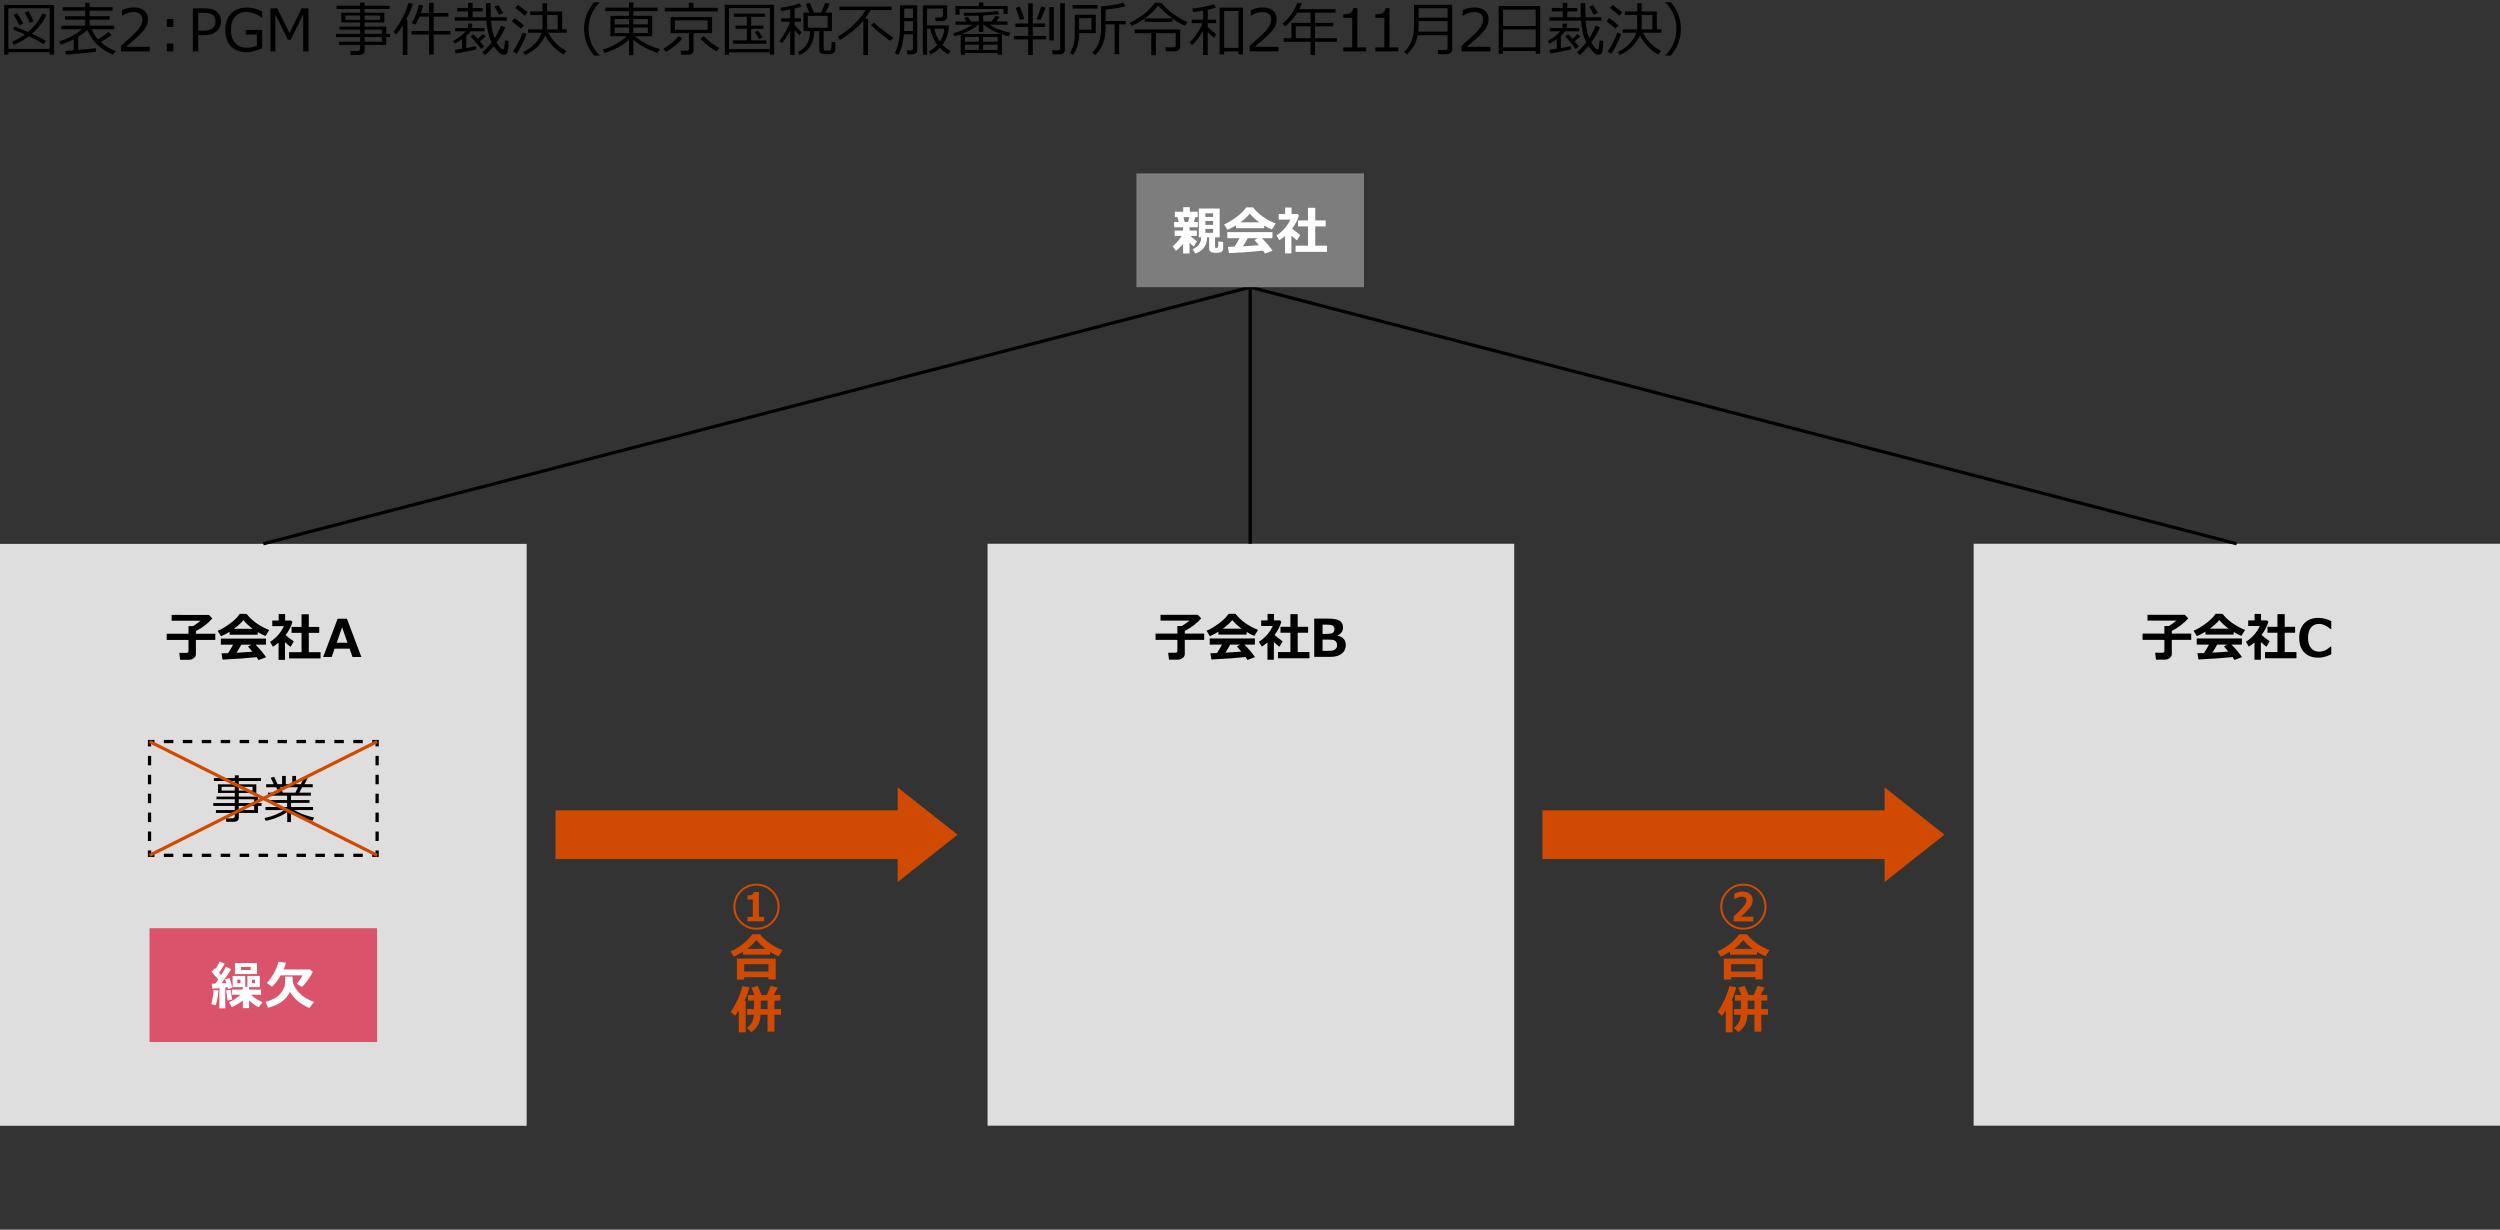 <?xml version="1.0" encoding="UTF-8"?>
<svg id="object" xmlns="http://www.w3.org/2000/svg" viewBox="0 0 769 378.255">
  <rect x="0" y="0" width="769" height="378.255" fill="#333333" stroke="none"/>
  <defs>
    <style>
      .cls-1 {
        fill: #000;
      }

      .cls-1, .cls-2, .cls-3, .cls-4, .cls-5, .cls-6 {
        stroke-width: 0px;
      }

      .cls-2 {
        fill: #7d7d7d;
      }

      .cls-7, .cls-8, .cls-9, .cls-10 {
        fill: none;
        stroke-miterlimit: 10;
      }

      .cls-7, .cls-8, .cls-10 {
        stroke: #000;
      }

      .cls-3 {
        fill: #dedede;
      }

      .cls-4 {
        fill: #fff;
      }

      .cls-8 {
        stroke-dasharray: 0 0 2.913 2.913;
      }

      .cls-5 {
        fill: #db536a;
      }

      .cls-9 {
        stroke: #d04a02;
      }

      .cls-6 {
        fill: #d04a02;
      }

      .cls-10 {
        stroke-dasharray: 0 0 2.909 2.909;
      }
    </style>
  </defs>
  <g>
    <path class="cls-1" d="M15.284,16.066H2.575v.756h-1.283V1.521h15.346v15.302h-1.354v-.756ZM2.575,15.038h12.709V2.549H2.575v12.489ZM13.43,13.658c-1.002-.709-2.52-1.544-4.553-2.505-1.5,1.131-3.032,2.004-4.597,2.619l-.545-.94c1.365-.557,2.675-1.301,3.929-2.232-1.395-.621-2.613-1.125-3.656-1.512l.51-.914c.938.311,2.303.867,4.096,1.67,2.016-1.729,3.492-3.633,4.43-5.713l1.266.422c-1.002,2.168-2.496,4.113-4.482,5.836,2.133.984,3.577,1.726,4.333,2.224l-.729,1.046ZM5.985,7.77c-.773-1.447-1.389-2.514-1.846-3.199l1.116-.527c.346.516.981,1.573,1.907,3.173l-1.178.554ZM9.149,7.014c-.17-.486-.674-1.55-1.512-3.19l1.178-.404c.586,1.102,1.087,2.153,1.503,3.155l-1.169.439Z"/>
    <path class="cls-1" d="M20.321,16.822l-.22-1.151c.609-.035,1.465-.097,2.566-.185v-3.393c-1.289.674-2.61,1.222-3.964,1.644l-.475-.949c2.736-.914,5.065-2.177,6.987-3.788h-6.381v-1.099h7.356v-1.854h-6.188v-1.063h6.188v-1.705h-6.864v-1.072h6.864V.87h1.38v1.336h7.066v1.072h-7.066v1.705h6.152v1.063h-6.152v1.854h7.567v1.099h-6.996c.545,1.195,1.21,2.232,1.995,3.111,1.477-.896,2.543-1.658,3.199-2.285l1.028.888c-.85.686-1.983,1.43-3.401,2.232,1.277,1.154,2.815,2.08,4.614,2.777l-.844,1.063c-3.785-1.541-6.404-4.066-7.857-7.576-.756.703-1.699,1.403-2.83,2.101v4.061c2.602-.229,4.418-.419,5.449-.571v1.107c-.434.111-3.492.416-9.176.914Z"/>
    <path class="cls-1" d="M46.063,15.803h-8.859v-1.714c.938-.809,1.99-1.749,3.159-2.821s2.038-2.016,2.606-2.83.853-1.629.853-2.443c0-.721-.239-1.283-.717-1.688s-1.126-.606-1.946-.606c-1.201,0-2.382.381-3.542,1.143h-.088v-1.714c1.184-.562,2.408-.844,3.674-.844,1.336,0,2.388.324,3.155.971s1.151,1.531,1.151,2.65c0,.598-.099,1.169-.295,1.714s-.502,1.075-.918,1.591-.914,1.063-1.494,1.644-1.913,1.758-3.999,3.533h7.26v1.415Z"/>
    <path class="cls-1" d="M53.322,8.271h-1.995v-2.399h1.995v2.399ZM53.322,15.803h-1.995v-2.399h1.995v2.399Z"/>
    <path class="cls-1" d="M60.959,10.802v5.001h-1.635V2.558h3.656c1.705,0,2.967.359,3.784,1.077s1.226,1.683,1.226,2.896c0,1.26-.446,2.287-1.34,3.081s-2.144,1.191-3.749,1.191h-1.942ZM60.959,3.946v5.476h1.635c1.342,0,2.293-.259,2.853-.778s.839-1.208.839-2.07-.272-1.515-.817-1.96-1.415-.668-2.61-.668h-1.898Z"/>
    <path class="cls-1" d="M80.645,14.818c-1.898.826-3.451,1.239-4.658,1.239-2.109,0-3.749-.598-4.918-1.793s-1.753-2.895-1.753-5.098c0-2.139.595-3.814,1.784-5.027s2.818-1.819,4.887-1.819c1.529,0,3.079.401,4.649,1.204v1.925h-.123c-1.436-1.166-3.038-1.749-4.808-1.749-1.453,0-2.598.486-3.433,1.459s-1.252,2.291-1.252,3.955c0,1.74.435,3.101,1.305,4.083s2.064,1.472,3.582,1.472c1.113,0,2.153-.211,3.12-.633v-3.41h-3.437v-1.424h5.054v5.616Z"/>
    <path class="cls-1" d="M94.89,15.803h-1.635V4.43l-3.823,7.77h-.896l-3.823-7.77v11.373h-1.521V2.558h2.092l3.753,7.62,3.744-7.62h2.109v13.245Z"/>
    <path class="cls-1" d="M104.25,13.816v-.976h6.521v-1.433h-7.436v-.993h7.436v-1.318h-6.337v-.923h6.337v-1.266h-5.801v-2.988h5.801v-1.16h-7.233v-.993h7.233v-.967h1.389v.967h7.682v.993h-7.682v1.16h6.064v2.988h-6.064v1.266h6.653v2.241h1.213v.993h-1.213v2.408h-6.653v1.74c0,.41-.163.737-.488.98s-.73.365-1.217.365h-2.602l-.149-1.213h2.224c.234,0,.434-.067.598-.202s.246-.296.246-.483v-1.187h-6.521ZM110.771,4.781h-4.553v1.318h4.553v-1.318ZM116.941,4.781h-4.781v1.318h4.781v-1.318ZM117.469,10.415v-1.318h-5.309v1.318h5.309ZM112.16,12.841h5.309v-1.433h-5.309v1.433Z"/>
    <path class="cls-1" d="M123.911,16.901V7.796c-.668,1.096-1.348,2.019-2.039,2.769l-.861-.721c1.002-1.248,1.942-2.72,2.821-4.417s1.474-3.204,1.784-4.522l1.397.255c-.316,1.213-1.034,2.859-2.153,4.939h.448v10.802h-1.397ZM126.592,10.617v-1.081h5.396v-4.43h-2.944c-.463,1.125-.896,1.951-1.301,2.479l-1.081-.51c.404-.645.825-1.529,1.262-2.654s.733-2.112.892-2.962l1.336.22c-.129.645-.357,1.421-.686,2.329h2.522V.87h1.415v3.138h4.518v1.099h-4.518v4.43h5.177v1.081h-5.177v6.152h-1.415v-6.152h-5.396Z"/>
    <path class="cls-1" d="M140.15,16.453l-.22-1.134c.586-.07,1.315-.176,2.188-.316v-2.944c-.873.621-1.608,1.072-2.206,1.354l-.571-.773c1.775-.996,3.079-2.001,3.911-3.015h-3.252v-.993h3.955v-1.371h1.283v1.371h3.797v.993h-4.254c-.299.434-.759.914-1.38,1.441v3.727c1.283-.229,2.279-.439,2.988-.633l.132.993c-.75.264-2.874.697-6.372,1.301ZM151.875,14.203c-.855,1.061-1.734,1.96-2.637,2.698l-.879-.809c1.02-.896,1.969-1.913,2.848-3.05-.832-1.676-1.368-3.905-1.608-6.688h-9.703v-1.046h4.096v-1.811h-3.384v-1.046h3.384V.888h1.389v1.564h3.067v1.046h-3.067v1.811h4.14c-.029-.363-.044-1.512-.044-3.445v-.923h1.45l.026,4.368h4.948v1.046h-4.878c.182,2.215.548,4.02,1.099,5.414.838-1.266,1.5-2.561,1.986-3.885l1.301.51c-.527,1.354-1.418,2.909-2.672,4.667.234.422.558.88.971,1.375s.74.743.98.743c.205,0,.335-.13.391-.391s.137-1.05.242-2.369l1.134.185c-.064,2.092-.207,3.319-.427,3.683s-.558.545-1.015.545c-.281,0-.559-.064-.831-.193s-.642-.439-1.107-.932-.865-.993-1.199-1.503ZM147.92,15.047c-.844-1.236-1.91-2.528-3.199-3.876l.958-.606,1.274,1.406c.668-.568,1.172-1.069,1.512-1.503l.94.721c-.246.287-.841.797-1.784,1.529.674.768,1.122,1.31,1.345,1.626l-1.046.703ZM153.519,4.562c-.434-.902-.905-1.734-1.415-2.496l1.213-.501c.539.844,1.022,1.664,1.45,2.461l-1.248.536Z"/>
    <path class="cls-1" d="M160.226,8.798c-.639-.551-1.573-1.31-2.804-2.276l.861-.932c1.201.838,2.156,1.582,2.865,2.232l-.923.976ZM158.925,16.55l-1.125-.756c.463-.58.999-1.468,1.608-2.663s1.066-2.224,1.371-3.085l1.178.404c-.211.75-.624,1.739-1.239,2.966s-1.213,2.272-1.793,3.133ZM161.403,4.816c-.855-.75-1.828-1.547-2.918-2.391l.861-.896c.721.527,1.705,1.28,2.953,2.259l-.896,1.028ZM166.87,9.035v-4.421h-3.762v-1.081h3.762V.976h1.397v2.558h4.649v5.502h1.406v1.028h-5.66c.357.797,1.003,1.734,1.938,2.812s2.141,2.016,3.617,2.812l-.844,1.081c-1.125-.592-2.229-1.452-3.313-2.58s-1.86-2.231-2.329-3.309c-.416,1.002-1.104,2.048-2.065,3.138s-2.347,2.057-4.157,2.9l-.562-.923c1.459-.691,2.695-1.594,3.709-2.707s1.652-2.188,1.916-3.226h-4.157v-1.028h4.456ZM168.268,4.614v4.421h3.287v-4.421h-3.287Z"/>
    <path class="cls-1" d="M184.457,17.077h-1.731c-2.039-2.449-3.059-5.18-3.059-8.191,0-2.988,1.02-5.716,3.059-8.183h1.731v.088c-.961.891-1.743,1.978-2.347,3.261-.715,1.523-1.072,3.135-1.072,4.834,0,1.711.357,3.331,1.072,4.86.604,1.283,1.386,2.37,2.347,3.261v.07Z"/>
    <path class="cls-1" d="M185.942,16.295l-.483-1.072c.938-.246,1.844-.58,2.72-1.002s1.772-.936,2.689-1.542,1.558-1.115,1.921-1.525h-5.027v-6.284h5.704v-1.45h-7.304v-1.081h7.304V.756h1.362v1.582h7.471v1.081h-7.471v1.45h5.783v6.284h-5.317c1.084.938,2.323,1.75,3.718,2.439s2.716,1.185,3.964,1.49l-.694,1.169c-1.242-.346-2.566-.899-3.973-1.661s-2.572-1.541-3.498-2.338v4.72h-1.327v-4.746c-.838.797-1.963,1.578-3.375,2.342s-2.801,1.34-4.166,1.727ZM189.062,7.515h4.421v-1.652h-4.421v1.652ZM193.483,8.438h-4.421v1.74h4.421v-1.74ZM194.811,7.515h4.474v-1.652h-4.474v1.652ZM199.284,8.438h-4.474v1.74h4.474v-1.74Z"/>
    <path class="cls-1" d="M204.846,15.943l-.756-.932c2.057-1.266,3.601-2.558,4.632-3.876l1.134.712c-.58.744-1.356,1.509-2.329,2.294s-1.866,1.386-2.681,1.802ZM204.494,3.498v-1.09h7.383V.835h1.433v1.573h7.472v1.09h-16.287ZM211.807,16.822h-2.294l-.132-1.213h1.802c.498,0,.747-.214.747-.642v-4.772h-5.651v-4.939h12.763v4.939h-5.696v5.344c0,.363-.155.668-.466.914s-.668.369-1.072.369ZM217.678,6.284h-10.063v2.883h10.063v-2.883ZM220.394,15.812c-.609-.305-1.457-.88-2.541-1.727s-1.889-1.566-2.416-2.158l1.045-.791c.609.668,1.412,1.373,2.408,2.114s1.785,1.241,2.365,1.499l-.861,1.063Z"/>
    <path class="cls-1" d="M236.827,16.119h-12.595v.738h-1.283V1.485h15.17v15.337h-1.292v-.703ZM224.232,15.091h12.595V2.479h-12.595v12.612ZM225.445,13.456v-1.028h4.28v-3.595h-3.472v-.958h3.472v-2.716h-3.964v-.976h9.598v.976h-4.298v2.716h3.771v.958h-3.771v3.595h4.685v1.028h-10.301ZM233.522,11.988c-.287-.539-.744-1.236-1.371-2.092l.967-.492c.357.451.855,1.128,1.494,2.03l-1.09.554Z"/>
    <path class="cls-1" d="M240.499,13.298l-.765-.624c1.705-2.326,2.786-4.327,3.243-6.003h-2.681v-1.011h2.777v-2.742c-1.16.234-2.077.39-2.751.466l-.229-.993c.861-.105,1.882-.29,3.063-.554,1.18-.264,2.113-.53,2.799-.8l.606.984c-.551.193-1.263.393-2.136.598v3.041h1.969v1.011h-1.969v1.028c.334.434,1.046,1.169,2.136,2.206l-.624.967c-.598-.598-1.102-1.157-1.512-1.679v7.726h-1.354v-7.611c-.809,1.576-1.667,2.906-2.575,3.99ZM245.939,16.901l-.519-.923c1.266-.586,2.2-1.418,2.804-2.496s.905-2.235.905-3.472v-.439h-1.96V3.902h1.802c-.527-1.336-.902-2.238-1.125-2.707l1.283-.325,1.257,3.032h2.197l1.283-3.032,1.362.325-1.31,2.707h1.986v5.669h-2.566v5.291c0,.217.045.382.137.497.09.114.273.177.549.189s.521.018.738.018c.264,0,.449-.025.559-.075.107-.05.194-.135.259-.255s.12-.387.167-.8.07-.939.07-1.578l1.116.105v2.153c0,.363-.085.662-.255.896s-.41.403-.721.505-.738.154-1.283.154c-.574,0-1.069-.025-1.485-.075s-.72-.198-.909-.444c-.191-.246-.286-.592-.286-1.037v-5.546h-1.556v.554c0,1.453-.408,2.823-1.227,4.109-.816,1.286-1.908,2.175-3.273,2.667ZM254.588,4.887h-6.117v3.639h6.117v-3.639Z"/>
    <path class="cls-1" d="M265.565,16.919V6.319c-.885,1.113-1.989,2.205-3.313,3.274s-2.607,1.958-3.85,2.667l-.773-.923c1.998-1.178,3.74-2.508,5.225-3.99,1.486-1.482,2.615-2.9,3.389-4.254h-8.042v-1.081h16.049v1.081h-6.398c-.557.908-1.169,1.796-1.837,2.663h.984v11.162h-1.433ZM273.88,12.533c-.516-.287-1.389-.905-2.619-1.854s-2.358-1.922-3.384-2.918l.94-.773c.756.715,1.75,1.54,2.983,2.474s2.234,1.622,3.002,2.061l-.923,1.011Z"/>
    <path class="cls-1" d="M280.815,10.538h-2.769c-.217,2.648-.8,4.767-1.749,6.354l-1.011-.571c.586-1.254.987-2.487,1.204-3.7s.325-2.508.325-3.885V1.617h5.317v13.825c0,.369-.132.672-.396.91s-.609.356-1.037.356h-1.626l-.167-1.195h1.195c.475,0,.712-.196.712-.589v-4.386ZM278.108,9.545h2.707v-3.05h-2.681v1.951c0,.334-.009.7-.026,1.099ZM278.135,5.546h2.681v-2.9h-2.681v2.9ZM283.865,16.875V1.635h7.488v3.612c0,.346-.152.643-.457.892s-.659.374-1.063.374h-2.021l-.167-1.134h1.582c.539,0,.809-.214.809-.642v-2.092h-4.852v5.159h6.706c-.023,2.186-.686,4.178-1.986,5.977.604.621,1.436,1.283,2.496,1.986l-.861.993c-.902-.58-1.708-1.266-2.417-2.057-.814.838-1.772,1.529-2.874,2.074l-.589-.896c1.066-.604,1.954-1.298,2.663-2.083-.492-.598-.935-1.34-1.327-2.228s-.665-1.806-.817-2.755h-.993v8.06h-1.318ZM289.086,12.797c.809-1.242,1.271-2.569,1.389-3.981h-3.05c.275,1.453.829,2.78,1.661,3.981Z"/>
    <path class="cls-1" d="M306.876,16.295h-10.046v.545h-1.318v-6.275c-.721.264-1.359.46-1.916.589l-.378-.923c.832-.199,1.799-.538,2.9-1.015s2.095-1.012,2.979-1.604h-5.168v-1.011h3.437c-.199-.264-.463-.624-.791-1.081l1.063-.369,1.072,1.45h2.364v-1.793c-1.096.029-2.613.044-4.553.044l-.114-.914c5.074,0,8.563-.19,10.468-.571l.51.958c-1.436.211-3.082.357-4.939.439v1.837h2.558c.604-.791.999-1.359,1.187-1.705l1.327.272c-.234.357-.595.835-1.081,1.433h3.489v1.011h-5.572c1.6,1.066,3.744,1.893,6.434,2.479l-.519,1.081c-.797-.217-1.488-.419-2.074-.606v6.275h-1.318v-.545ZM308.695,4.324v-1.547h-13.553v1.749h-1.23V1.863h7.181V.765h1.415v1.099h7.453v2.461h-1.266ZM295.802,10.459h12.059c-.99-.334-1.966-.766-2.927-1.296s-1.731-1.047-2.312-1.551h-.176v2.215h-1.371v-2.215h-.167c-1.213,1.061-2.836,1.978-4.869,2.751l-.237.097ZM301.11,11.355h-4.28v1.485h4.28v-1.485ZM296.83,15.354h4.28v-1.617h-4.28v1.617ZM306.876,12.841v-1.485h-4.465v1.485h4.465ZM302.411,15.354h4.465v-1.617h-4.465v1.617Z"/>
    <path class="cls-1" d="M311.882,12.12v-1.063h4.386v-2.751h-3.929v-1.081h3.929V1.055h1.415v6.17h3.806v1.081h-3.806v2.751h4.131v1.063h-4.131v4.799h-1.415v-4.799h-4.386ZM313.719,6.17c-.223-.832-.656-2.08-1.301-3.744l1.248-.387c.621,1.441,1.078,2.698,1.371,3.771l-1.318.36ZM320.012,6.17l-1.151-.308c.369-.738.841-2.036,1.415-3.894l1.354.334c-.551,1.553-1.09,2.842-1.617,3.867ZM322.771,12.419V2.171h1.371v10.248h-1.371ZM326.076,16.717h-2.259l-.22-1.23h1.802c.475,0,.712-.223.712-.668V.976h1.433v14.484c0,.369-.157.671-.47.905-.314.234-.646.352-.998.352Z"/>
    <path class="cls-1" d="M331.944,10.195v.237c0,1.172-.175,2.369-.522,3.59-.35,1.222-.816,2.181-1.402,2.878l-.896-.606c.311-.492.574-1.04.791-1.644s.387-1.214.51-1.833.185-1.463.185-2.536v-5.757h6.442v5.669h-5.106ZM329.932,2.646v-1.081h7.69v1.081h-7.69ZM335.715,5.572h-3.788v3.577h3.788v-3.577ZM342.869,16.673V7.479h-2.786v1.028c0,3.691-1.072,6.507-3.217,8.446l-.879-.773c.938-.938,1.624-2.02,2.062-3.248.436-1.228.654-2.697.654-4.408V1.934c.855-.035,1.99-.161,3.406-.378,1.414-.217,2.544-.451,3.388-.703l.677,1.081c-1.494.416-3.524.747-6.091.993v3.524h6.188v1.028h-2.021v9.193h-1.38Z"/>
    <path class="cls-1" d="M364.487,7.919c-1.248-.516-2.667-1.365-4.259-2.549-1.59-1.184-2.91-2.408-3.959-3.674-.896,1.23-2.098,2.42-3.604,3.568s-3.029,2.057-4.57,2.725l-.624-.949c1.805-.873,3.382-1.874,4.733-3.001,1.35-1.128,2.368-2.19,3.054-3.186h1.978c.896,1.154,2.119,2.301,3.67,3.441,1.549,1.14,3.001,1.976,4.354,2.509l-.773,1.116ZM354.134,16.972v-6.759h-5.098v-1.151h14.001v5.247c0,.404-.169.753-.506,1.046s-.748.439-1.234.439h-2.628l-.202-1.248h2.338c.562,0,.844-.252.844-.756v-3.577h-6.1v6.759h-1.415ZM360.62,6.724h-8.499v-1.046h8.499v1.046Z"/>
    <path class="cls-1" d="M366.738,13.852l-.861-.694c.662-.645,1.422-1.588,2.28-2.83s1.446-2.306,1.763-3.19h-3.384v-1.09h3.542v-2.795c-1.289.223-2.323.372-3.103.448l-.22-1.063c2.824-.311,5.045-.753,6.662-1.327l.589,1.046c-.633.211-1.471.422-2.514.633v3.059h2.628v1.09h-2.628v1.134c.668.703,1.538,1.45,2.61,2.241l-.668,1.116c-.598-.469-1.245-1.081-1.942-1.837v7.128h-1.415v-7.436c-1.172,1.951-2.285,3.407-3.34,4.368ZM380.95,15.82h-4.395v.896h-1.389V2.338h7.172v14.396h-1.389v-.914ZM376.556,14.73h4.395V3.384h-4.395v11.347Z"/>
    <path class="cls-1" d="M393.266,15.803h-8.859v-1.714c.938-.809,1.99-1.749,3.16-2.821,1.168-1.072,2.037-2.016,2.605-2.83s.853-1.629.853-2.443c0-.721-.239-1.283-.716-1.688-.479-.404-1.127-.606-1.947-.606-1.201,0-2.382.381-3.542,1.143h-.088v-1.714c1.184-.562,2.408-.844,3.674-.844,1.336,0,2.388.324,3.155.971s1.151,1.531,1.151,2.65c0,.598-.099,1.169-.294,1.714-.197.545-.503,1.075-.919,1.591s-.914,1.063-1.494,1.644-1.913,1.758-3.999,3.533h7.26v1.415Z"/>
    <path class="cls-1" d="M394.874,12.858v-1.116h2.391v-4.702h5.871v-3.138h-4.078c-1.16,1.781-2.414,3.182-3.762,4.201l-.826-.791c2.15-1.822,3.68-3.981,4.588-6.478l1.38.255c-.24.656-.486,1.23-.738,1.723h11.092v1.09h-6.275v3.138h5.581v1.063h-5.581v3.639h6.715v1.116h-6.715v4.043h-1.38v-4.043h-8.262ZM398.583,11.742h4.553v-3.639h-4.553v3.639Z"/>
    <path class="cls-1" d="M420.228,15.803h-7.049v-1.213h2.76V5.484h-2.76v-1.072c1.078-.006,1.849-.16,2.312-.461s.724-.781.782-1.437h1.248v12.076h2.707v1.213Z"/>
    <path class="cls-1" d="M430.119,15.803h-7.049v-1.213h2.76V5.484h-2.76v-1.072c1.078-.006,1.849-.16,2.312-.461s.724-.781.782-1.437h1.248v12.076h2.707v1.213Z"/>
    <path class="cls-1" d="M445.141,16.673h-2.742l-.141-1.283h2.294c.486,0,.729-.229.729-.686v-3.867h-9.185c-.404,2.232-1.509,4.195-3.313,5.889l-.844-.765c.867-.809,1.585-1.853,2.153-3.133s.853-2.999.853-5.155V1.468h11.769v13.72c0,.428-.162.782-.488,1.063-.324.281-.687.422-1.085.422ZM445.281,9.729v-3.226h-8.903v.949c0,.914-.035,1.673-.105,2.276h9.009ZM445.281,5.458v-2.927h-8.903v2.927h8.903Z"/>
    <path class="cls-1" d="M458.447,15.803h-8.859v-1.714c.938-.809,1.99-1.749,3.16-2.821,1.168-1.072,2.037-2.016,2.605-2.83s.853-1.629.853-2.443c0-.721-.239-1.283-.716-1.688-.479-.404-1.127-.606-1.947-.606-1.201,0-2.382.381-3.542,1.143h-.088v-1.714c1.184-.562,2.408-.844,3.674-.844,1.336,0,2.388.324,3.155.971s1.151,1.531,1.151,2.65c0,.598-.099,1.169-.294,1.714-.197.545-.503,1.075-.919,1.591s-.914,1.063-1.494,1.644-1.913,1.758-3.999,3.533h7.26v1.415Z"/>
    <path class="cls-1" d="M472.381,15.68h-10.046v.879h-1.336V1.854h12.762v14.704h-1.38v-.879ZM472.381,7.989V2.953h-10.046v5.036h10.046ZM462.335,14.563h10.046v-5.511h-10.046v5.511Z"/>
    <path class="cls-1" d="M476.867,16.453l-.22-1.134c.586-.07,1.315-.176,2.188-.316v-2.944c-.873.621-1.608,1.072-2.206,1.354l-.571-.773c1.775-.996,3.079-2.001,3.911-3.015h-3.252v-.993h3.955v-1.371h1.283v1.371h3.797v.993h-4.254c-.299.434-.759.914-1.38,1.441v3.727c1.283-.229,2.279-.439,2.988-.633l.132.993c-.75.264-2.874.697-6.372,1.301ZM488.592,14.203c-.855,1.061-1.734,1.96-2.637,2.698l-.879-.809c1.02-.896,1.969-1.913,2.848-3.05-.832-1.676-1.368-3.905-1.608-6.688h-9.703v-1.046h4.096v-1.811h-3.384v-1.046h3.384V.888h1.389v1.564h3.067v1.046h-3.067v1.811h4.14c-.029-.363-.044-1.512-.044-3.445v-.923h1.45l.026,4.368h4.948v1.046h-4.878c.182,2.215.548,4.02,1.099,5.414.838-1.266,1.5-2.561,1.986-3.885l1.301.51c-.527,1.354-1.418,2.909-2.672,4.667.234.422.559.88.971,1.375.414.495.74.743.98.743.205,0,.335-.13.391-.391s.137-1.05.242-2.369l1.134.185c-.064,2.092-.206,3.319-.427,3.683-.219.363-.558.545-1.015.545-.281,0-.558-.064-.831-.193-.271-.129-.641-.439-1.107-.932-.465-.492-.865-.993-1.199-1.503ZM484.637,15.047c-.844-1.236-1.91-2.528-3.199-3.876l.958-.606,1.274,1.406c.668-.568,1.172-1.069,1.512-1.503l.94.721c-.246.287-.841.797-1.784,1.529.674.768,1.122,1.31,1.345,1.626l-1.046.703ZM490.235,4.562c-.434-.902-.905-1.734-1.415-2.496l1.213-.501c.539.844,1.022,1.664,1.45,2.461l-1.248.536Z"/>
    <path class="cls-1" d="M496.942,8.798c-.639-.551-1.573-1.31-2.804-2.276l.861-.932c1.201.838,2.156,1.582,2.865,2.232l-.923.976ZM495.642,16.55l-1.125-.756c.463-.58.999-1.468,1.608-2.663s1.066-2.224,1.371-3.085l1.178.404c-.211.75-.624,1.739-1.239,2.966s-1.213,2.272-1.793,3.133ZM498.12,4.816c-.855-.75-1.828-1.547-2.918-2.391l.861-.896c.721.527,1.705,1.28,2.953,2.259l-.896,1.028ZM503.587,9.035v-4.421h-3.762v-1.081h3.762V.976h1.397v2.558h4.649v5.502h1.406v1.028h-5.66c.357.797,1.003,1.734,1.938,2.812s2.141,2.016,3.617,2.812l-.844,1.081c-1.125-.592-2.229-1.452-3.313-2.58s-1.86-2.231-2.329-3.309c-.416,1.002-1.104,2.048-2.065,3.138s-2.347,2.057-4.157,2.9l-.562-.923c1.459-.691,2.695-1.594,3.709-2.707s1.652-2.188,1.916-3.226h-4.157v-1.028h4.456ZM504.984,4.614v4.421h3.287v-4.421h-3.287Z"/>
    <path class="cls-1" d="M517.035,8.877c0,3.012-1.02,5.742-3.059,8.191h-1.723v-.07c.961-.891,1.743-1.978,2.347-3.261.715-1.529,1.072-3.149,1.072-4.86,0-1.699-.357-3.311-1.072-4.834-.604-1.283-1.386-2.37-2.347-3.261v-.097h1.723c2.039,2.467,3.059,5.197,3.059,8.191Z"/>
  </g>
  <rect class="cls-3" y="167.292" width="162" height="179"/>
  <g>
    <path class="cls-1" d="M60.262,201.204c0,.49-.219.902-.656,1.238s-.938.504-1.5.504h-2.703l-.258-2.125h2.273c.141,0,.27-.049.387-.148.117-.099.176-.216.176-.352v-3.469h-6.711v-1.922h6.711v-2.336h1.398c.812-.495,1.583-1.049,2.312-1.664h-8.898v-1.789l11.484.016,1.031,1.086c-1.261,1.464-2.942,2.755-5.047,3.875v.812h5.969v1.922h-5.969v4.352Z"/>
    <path class="cls-1" d="M79.275,195.235h-8.672v-.891c-.964.604-1.839,1.06-2.625,1.367l-1.023-1.664c1.12-.448,2.395-1.203,3.824-2.266s2.41-2.044,2.941-2.945h2.117c1.692,2.13,4.013,3.784,6.961,4.961l-1.141,1.836c-.739-.292-1.534-.692-2.383-1.203v.805ZM78.955,202.141c-2.474.276-5.972.528-10.492.758l-.336-1.922,2.039-.07c.552-.833,1.065-1.7,1.539-2.602h-3.773v-1.875h13.891v1.875h-3.219c1.328,1.344,2.411,2.63,3.25,3.859l-2.336.875c-.12-.234-.308-.534-.562-.898ZM71.963,193.422h5.797c-1.198-.875-2.164-1.766-2.898-2.672-.692.87-1.659,1.761-2.898,2.672ZM72.744,200.79c2.058-.109,3.692-.221,4.906-.336-.511-.625-.966-1.153-1.367-1.586l1.039-.562h-3.094c-.458.849-.953,1.677-1.484,2.484Z"/>
    <path class="cls-1" d="M87.661,202.977h-1.969v-5.32c-.547.464-1.133.888-1.758,1.273l-.867-1.477c.948-.609,1.798-1.346,2.551-2.211.753-.864,1.316-1.747,1.691-2.648h-3.547v-1.727h1.961v-1.984h1.984v1.984h1.844l.414.43c-.38,1.344-1.078,2.695-2.094,4.055.484.453,1.315,1.102,2.492,1.945l-.992,1.68c-.63-.489-1.2-.971-1.711-1.445v5.445ZM98.606,202.516h-9.68v-1.906h3.828v-5.938h-3.062v-1.836h3.062v-3.891h2.234v3.891h3.203v1.836h-3.203v5.938h3.617v1.906Z"/>
    <path class="cls-1" d="M111.161,202.094h-2.727l-.891-2.555h-4.633l-.891,2.555h-2.609l4.445-11.773h2.859l4.445,11.773ZM106.895,197.711l-1.664-4.75-1.664,4.75h3.328Z"/>
  </g>
  <rect class="cls-5" x="46" y="285.524" width="70" height="35"/>
  <g>
    <path class="cls-4" d="M67.204,304.641c-.167,1.933-.458,3.461-.875,4.586l-1.328-.336c.411-1.724.641-3.174.688-4.352l1.516.102ZM69.29,310.172h-1.812v-6.211c-.886.083-1.604.138-2.156.164l-.18-1.539c.261,0,.625-.008,1.094-.023.229-.312.528-.737.898-1.273-.729-.88-1.414-1.669-2.055-2.367l1.039-1.148.234.25c.511-.807.906-1.557,1.188-2.25l1.586.641c-.495.958-1.073,1.88-1.734,2.766l.648.75c.672-1.057,1.151-1.914,1.438-2.57l1.586.75c-.739,1.323-1.716,2.776-2.93,4.359.578-.036,1.07-.073,1.477-.109-.177-.588-.302-.956-.375-1.102l1.383-.414c.234.698.526,1.685.875,2.961l-1.391.398c-.011-.088-.052-.273-.125-.555-.198.031-.427.065-.688.102v6.422ZM71.431,307.453l-1.422.32c-.136-.864-.281-1.903-.438-3.117l1.344-.195c.052.672.224,1.669.516,2.992ZM74.696,307.75c-1.062.839-2.188,1.518-3.375,2.039l-.883-1.5c1.047-.489,1.831-.93,2.352-1.32s.922-.719,1.203-.984h-2.688v-1.586h3.391v-.766h-3.141v-3.445h3.891v3.344h.656v-3.344h3.805v3.445h-3.289v.766h3.68v1.586h-3.086c.401.38.847.745,1.336,1.094.489.349,1.222.753,2.195,1.211l-1.172,1.547c-1-.469-1.984-1.18-2.953-2.133v2.406h-1.922v-2.359ZM79.048,299.617h-6.789v-3.383h6.789v3.383ZM73.962,302.414v-1.07h-.977v1.07h.977ZM77.126,298.367v-.914h-2.992v.914h2.992ZM78.423,302.414v-1.07h-.914v1.07h.914Z"/>
    <path class="cls-4" d="M89.186,305.055c-1.011,2.339-3.247,3.982-6.711,4.93l-.852-1.828c.864-.182,1.716-.487,2.555-.914.839-.427,1.521-.95,2.047-1.57.526-.62.898-1.221,1.117-1.805.219-.583.34-1.071.363-1.465.023-.393.035-1.061.035-2.004h2.281v1.312c0,.375.176.933.527,1.672.352.74.995,1.555,1.93,2.445s2.298,1.683,4.09,2.375l-1.391,1.859c-2.714-1.135-4.711-2.805-5.992-5.008ZM87.96,296.156c-.13.542-.372,1.222-.727,2.039l8.117.023.867.703c-.255.625-.747,1.447-1.477,2.465-.729,1.019-1.336,1.749-1.82,2.191l-1.664-.992c.656-.656,1.261-1.513,1.812-2.57h-6.711c-.677,1.214-1.567,2.38-2.672,3.5l-1.609-1.133c1.786-1.984,2.979-4.167,3.578-6.547l2.305.32Z"/>
  </g>
  <g>
    <polyline class="cls-7" points="116 261.599 116 263.099 114.5 263.099"/>
    <line class="cls-8" x1="111.587" y1="263.099" x2="48.957" y2="263.099"/>
    <polyline class="cls-7" points="47.5 263.099 46 263.099 46 261.599"/>
    <line class="cls-10" x1="46" y1="258.69" x2="46" y2="231.053"/>
    <polyline class="cls-7" points="46 229.599 46 228.099 47.5 228.099"/>
    <line class="cls-8" x1="50.413" y1="228.099" x2="113.043" y2="228.099"/>
    <polyline class="cls-7" points="114.5 228.099 116 228.099 116 229.599"/>
    <line class="cls-10" x1="116" y1="232.508" x2="116" y2="260.144"/>
  </g>
  <g>
    <path class="cls-1" d="M66.417,250.051v-.867h5.797v-1.273h-6.609v-.883h6.609v-1.172h-5.633v-.82h5.633v-1.125h-5.156v-2.656h5.156v-1.031h-6.43v-.883h6.43v-.859h1.234v.859h6.828v.883h-6.828v1.031h5.391v2.656h-5.391v1.125h5.914v1.992h1.078v.883h-1.078v2.141h-5.914v1.547c0,.364-.145.655-.434.871-.289.216-.649.324-1.082.324h-2.312l-.133-1.078h1.977c.208,0,.386-.06.531-.18.146-.12.219-.263.219-.43v-1.055h-5.797ZM72.214,242.02h-4.047v1.172h4.047v-1.172ZM77.698,242.02h-4.25v1.172h4.25v-1.172ZM78.167,247.028v-1.172h-4.719v1.172h4.719ZM73.448,249.184h4.719v-1.273h-4.719v1.273Z"/>
    <path class="cls-1" d="M81.693,252.481l-.312-.852c2.547-.557,4.552-1.377,6.016-2.461h-5.734v-.938h6.656v-1.266h-5.453v-.867h5.453v-1.344h-5.875v-.93h3.312l-.797-1.664h-3.086v-.93h2.336l-.945-1.992,1.078-.289,1.031,2.281h1.398v-2.547h1.141v2.547h1.992v-2.547h1.156v2.547h1.484l1.047-2.312,1.109.289-1.055,2.023h2.555v.93h-3.25l-.891,1.664h3.57v.93h-6.102v1.344h5.68v.867h-5.68v1.266h6.773v.938h-5.812c.729.464,1.681.917,2.855,1.359,1.175.443,2.27.755,3.285.938l-.508,1.016c-2.625-.578-4.833-1.536-6.625-2.875v3.266h-1.148v-3.109c-.745.578-1.747,1.126-3.008,1.645s-2.477.876-3.648,1.074ZM86.201,242.161l.789,1.664h3.883l.797-1.664h-5.469Z"/>
  </g>
  <rect class="cls-3" x="607.091" y="167.257" width="162" height="179"/>
  <g>
    <path class="cls-1" d="M668.048,201.169c0,.49-.219.902-.656,1.238s-.938.504-1.5.504h-2.703l-.258-2.125h2.273c.141,0,.27-.049.387-.148.117-.099.176-.216.176-.352v-3.469h-6.711v-1.922h6.711v-2.336h1.398c.812-.495,1.583-1.049,2.312-1.664h-8.898v-1.789l11.484.016,1.031,1.086c-1.261,1.464-2.942,2.755-5.047,3.875v.812h5.969v1.922h-5.969v4.352Z"/>
    <path class="cls-1" d="M687.061,195.2h-8.672v-.891c-.964.604-1.839,1.06-2.625,1.367l-1.023-1.664c1.12-.448,2.395-1.203,3.824-2.266s2.41-2.044,2.941-2.945h2.117c1.692,2.13,4.013,3.784,6.961,4.961l-1.141,1.836c-.739-.292-1.534-.692-2.383-1.203v.805ZM686.741,202.106c-2.474.276-5.972.528-10.492.758l-.336-1.922,2.039-.07c.552-.833,1.065-1.7,1.539-2.602h-3.773v-1.875h13.891v1.875h-3.219c1.328,1.344,2.411,2.63,3.25,3.859l-2.336.875c-.12-.234-.308-.534-.562-.898ZM679.749,193.388h5.797c-1.198-.875-2.164-1.766-2.898-2.672-.692.87-1.659,1.761-2.898,2.672ZM680.53,200.755c2.058-.109,3.692-.221,4.906-.336-.511-.625-.966-1.153-1.367-1.586l1.039-.562h-3.094c-.458.849-.953,1.677-1.484,2.484Z"/>
    <path class="cls-1" d="M695.447,202.942h-1.969v-5.32c-.547.464-1.133.888-1.758,1.273l-.867-1.477c.948-.609,1.798-1.346,2.551-2.211.753-.864,1.316-1.747,1.691-2.648h-3.547v-1.727h1.961v-1.984h1.984v1.984h1.844l.414.43c-.38,1.344-1.078,2.695-2.094,4.055.484.453,1.315,1.102,2.492,1.945l-.992,1.68c-.63-.489-1.2-.971-1.711-1.445v5.445ZM706.393,202.481h-9.68v-1.906h3.828v-5.938h-3.062v-1.836h3.062v-3.891h2.234v3.891h3.203v1.836h-3.203v5.938h3.617v1.906Z"/>
    <path class="cls-1" d="M717.102,201.271c-.989.453-1.776.737-2.359.852s-1.146.172-1.688.172c-1.802,0-3.222-.536-4.258-1.609-1.036-1.073-1.555-2.57-1.555-4.492,0-1.885.524-3.379,1.574-4.48s2.465-1.652,4.246-1.652c1.38,0,2.727.331,4.039.992v2.414h-.273c-1.224-1.042-2.383-1.562-3.477-1.562-1.047,0-1.875.374-2.484,1.121-.609.748-.914,1.806-.914,3.176,0,1.359.31,2.408.93,3.145.62.737,1.448,1.105,2.484,1.105.542,0,1.07-.095,1.586-.285.516-.19,1.148-.613,1.898-1.27h.25v2.375Z"/>
  </g>
  <rect class="cls-3" x="303.769" y="167.257" width="162" height="179"/>
  <g>
    <path class="cls-1" d="M364.441,201.169c0,.49-.219.902-.656,1.238s-.938.504-1.5.504h-2.703l-.258-2.125h2.273c.141,0,.27-.049.387-.148.117-.099.176-.216.176-.352v-3.469h-6.711v-1.922h6.711v-2.336h1.398c.812-.495,1.583-1.049,2.312-1.664h-8.898v-1.789l11.484.016,1.031,1.086c-1.261,1.464-2.942,2.755-5.047,3.875v.812h5.969v1.922h-5.969v4.352Z"/>
    <path class="cls-1" d="M383.455,195.2h-8.672v-.891c-.964.604-1.839,1.06-2.625,1.367l-1.023-1.664c1.12-.448,2.395-1.203,3.824-2.266s2.41-2.044,2.941-2.945h2.117c1.692,2.13,4.013,3.784,6.961,4.961l-1.141,1.836c-.739-.292-1.534-.692-2.383-1.203v.805ZM383.135,202.106c-2.474.276-5.972.528-10.492.758l-.336-1.922,2.039-.07c.552-.833,1.065-1.7,1.539-2.602h-3.773v-1.875h13.891v1.875h-3.219c1.328,1.344,2.411,2.63,3.25,3.859l-2.336.875c-.12-.234-.308-.534-.562-.898ZM376.143,193.388h5.797c-1.198-.875-2.164-1.766-2.898-2.672-.692.87-1.659,1.761-2.898,2.672ZM376.924,200.755c2.058-.109,3.692-.221,4.906-.336-.511-.625-.966-1.153-1.367-1.586l1.039-.562h-3.094c-.458.849-.953,1.677-1.484,2.484Z"/>
    <path class="cls-1" d="M391.841,202.942h-1.969v-5.32c-.547.464-1.133.888-1.758,1.273l-.867-1.477c.948-.609,1.798-1.346,2.551-2.211.753-.864,1.316-1.747,1.691-2.648h-3.547v-1.727h1.961v-1.984h1.984v1.984h1.844l.414.43c-.38,1.344-1.078,2.695-2.094,4.055.484.453,1.315,1.102,2.492,1.945l-.992,1.68c-.63-.489-1.2-.971-1.711-1.445v5.445ZM402.786,202.481h-9.68v-1.906h3.828v-5.938h-3.062v-1.836h3.062v-3.891h2.234v3.891h3.203v1.836h-3.203v5.938h3.617v1.906Z"/>
    <path class="cls-1" d="M404.259,202.06v-11.773h4.234c1.792,0,3.009.236,3.652.707.644.472.965,1.137.965,1.996,0,1.136-.558,1.961-1.672,2.477v.062c1.683.354,2.523,1.326,2.523,2.914,0,1.109-.415,1.99-1.246,2.641-.831.651-2.035.977-3.613.977h-4.844ZM406.821,192.138v2.852h.969c.797,0,1.362-.043,1.695-.129s.581-.25.742-.492.242-.545.242-.91c0-.292-.071-.542-.215-.75-.144-.208-.376-.355-.699-.441s-.974-.129-1.953-.129h-.781ZM406.821,196.739v3.469h.805c.714,0,1.263-.008,1.648-.023s.735-.091,1.051-.227c.315-.135.555-.331.719-.586.164-.255.246-.565.246-.93,0-.396-.085-.721-.254-.977-.169-.255-.414-.44-.734-.555-.32-.114-1.069-.172-2.246-.172h-1.234Z"/>
  </g>
  <line class="cls-7" x1="384.563" y1="88.34" x2="81" y2="167.257"/>
  <polyline class="cls-7" points="688 167.257 384.563 88.34 384.563 167.257"/>
  <polygon class="cls-6" points="276.128 271.31 294.54 256.757 276.128 242.204 276.128 249.257 170.87 249.257 170.87 264.257 276.128 264.257 276.128 271.31"/>
  <g>
    <path class="cls-6" d="M239.807,278.906c0,1.948-.698,3.613-2.094,4.996s-3.07,2.074-5.023,2.074-3.628-.691-5.023-2.074-2.094-3.048-2.094-4.996.698-3.616,2.094-5.004c1.396-1.388,3.07-2.082,5.023-2.082s3.628.694,5.023,2.082c1.396,1.388,2.094,3.056,2.094,5.004ZM239.166,278.906c0-1.797-.63-3.327-1.891-4.59-1.261-1.263-2.789-1.895-4.586-1.895s-3.325.632-4.586,1.895c-1.261,1.263-1.891,2.793-1.891,4.59s.632,3.316,1.895,4.574,2.79,1.887,4.582,1.887,3.319-.629,4.582-1.887,1.895-2.782,1.895-4.574ZM235.041,283.398h-5.117v-1.391h1.648v-5.328h-1.648v-1.227c.562,0,.972-.049,1.227-.148.411-.156.641-.466.688-.93h1.602v7.633h1.602v1.391Z"/>
    <path class="cls-6" d="M236.885,293.656h-8.32v-.922c-1.036.667-1.997,1.18-2.883,1.539l-.961-1.641c1.156-.463,2.359-1.172,3.609-2.125s2.286-2.005,3.109-3.156h2.336c.495.724,1.349,1.55,2.562,2.477,1.214.927,2.653,1.737,4.32,2.43l-1.141,1.938c-.802-.323-1.68-.784-2.633-1.383v.844ZM236.385,300.578h-7.469v.742h-2.242v-6.453h11.938v6.414h-2.227v-.703ZM228.916,298.852h7.469v-2.258h-7.469v2.258ZM229.807,291.875h5.711c-1.234-.917-2.198-1.823-2.891-2.719-.719.958-1.659,1.865-2.82,2.719Z"/>
    <path class="cls-6" d="M229.377,317.555h-2.125v-6.695c-.292.464-.672,1.005-1.141,1.625l-1.359-1.219c.558-.734,1.203-1.845,1.938-3.332.734-1.487,1.289-3.024,1.664-4.613l2.156.367c-.364,1.5-.859,2.865-1.484,4.094h.352v9.773ZM233.947,312.133c-.062,1.344-.36,2.447-.895,3.309-.534.862-1.168,1.545-1.902,2.051l-1.375-1.297c.526-.401.988-.906,1.387-1.516s.64-1.458.723-2.547h-2.078v-1.742h2.117v-2.609h-1.844v-1.711h1.953c-.364-1.005-.669-1.747-.914-2.227l1.938-.625c.359.719.753,1.669,1.18,2.852h1.625c.661-1.463,1.055-2.414,1.18-2.852l2.18.578c-.188.386-.586,1.144-1.195,2.273h2.023v1.711h-1.836v2.609h2.047v1.742h-2.047v5.203h-2.117v-5.203h-2.148ZM234.018,307.781v2.609h2.078v-2.609h-2.078Z"/>
  </g>
  <rect class="cls-2" x="349.563" y="53.34" width="70" height="35"/>
  <g>
    <path class="cls-4" d="M363.921,74.996c-.703.865-1.44,1.576-2.211,2.133l-1.008-1.359c.411-.302.884-.759,1.418-1.371.534-.612.985-1.223,1.355-1.832h-2.148v-1.648h2.594v-1.008h-2.766v-1.648h1.406l-.359-1.469h-.812v-1.664h2.562v-1.383h2.031v1.383h2.438v1.664h-.719l-.461,1.469h1.195v1.648h-2.531v1.008h2.258v1.648h-1.977c.661.672,1.331,1.222,2.008,1.648l-.992,1.633c-.531-.432-.964-.833-1.297-1.203v3.312h-1.984v-2.961ZM364.046,66.793l.336,1.469h1.07l.391-1.469h-1.797ZM371.311,72.996c-.047,2.511-1.263,4.185-3.648,5.023l-.812-1.375c1.714-.708,2.597-1.924,2.648-3.648h-.742v-8.844h6.414v8.844h-1.422v2.992c0,.172.083.258.25.258h.336c.094,0,.172-.032.234-.098.062-.065.109-.289.141-.672s.047-.788.047-1.215l1.484.18v1.867c0,.406-.128.751-.383,1.035-.255.284-.841.426-1.758.426-.886,0-1.468-.12-1.746-.359-.278-.24-.418-.586-.418-1.039v-3.375h-.625ZM373.155,66.738v-1.117h-2.383v1.117h2.383ZM370.772,69.176h2.383v-1.203h-2.383v1.203ZM373.155,70.418h-2.383v1.188h2.383v-1.188Z"/>
    <path class="cls-4" d="M388.857,70.199h-8.672v-.891c-.964.604-1.839,1.06-2.625,1.367l-1.023-1.664c1.12-.448,2.395-1.203,3.824-2.266s2.41-2.044,2.941-2.945h2.117c1.692,2.13,4.013,3.784,6.961,4.961l-1.141,1.836c-.739-.292-1.534-.692-2.383-1.203v.805ZM388.537,77.105c-2.474.276-5.972.528-10.492.758l-.336-1.922,2.039-.07c.552-.833,1.065-1.7,1.539-2.602h-3.773v-1.875h13.891v1.875h-3.219c1.328,1.344,2.411,2.63,3.25,3.859l-2.336.875c-.12-.234-.308-.534-.562-.898ZM381.545,68.387h5.797c-1.198-.875-2.164-1.766-2.898-2.672-.692.87-1.659,1.761-2.898,2.672ZM382.326,75.754c2.058-.109,3.692-.221,4.906-.336-.511-.625-.966-1.153-1.367-1.586l1.039-.562h-3.094c-.458.849-.953,1.677-1.484,2.484Z"/>
    <path class="cls-4" d="M397.244,77.941h-1.969v-5.32c-.547.464-1.133.888-1.758,1.273l-.867-1.477c.948-.609,1.798-1.346,2.551-2.211.753-.864,1.316-1.747,1.691-2.648h-3.547v-1.727h1.961v-1.984h1.984v1.984h1.844l.414.43c-.38,1.344-1.078,2.695-2.094,4.055.484.453,1.315,1.102,2.492,1.945l-.992,1.68c-.63-.489-1.2-.971-1.711-1.445v5.445ZM408.189,77.48h-9.68v-1.906h3.828v-5.938h-3.062v-1.836h3.062v-3.891h2.234v3.891h3.203v1.836h-3.203v5.938h3.617v1.906Z"/>
  </g>
  <line class="cls-9" x1="46" y1="228.099" x2="116" y2="263.099"/>
  <line class="cls-9" x1="116" y1="228.099" x2="46" y2="263.099"/>
  <polygon class="cls-6" points="579.705 271.31 598.116 256.757 579.705 242.204 579.705 249.257 474.447 249.257 474.447 264.257 579.705 264.257 579.705 271.31"/>
  <g>
    <path class="cls-6" d="M543.383,278.906c0,1.948-.698,3.613-2.094,4.996s-3.07,2.074-5.023,2.074-3.628-.691-5.023-2.074-2.094-3.048-2.094-4.996.698-3.616,2.094-5.004c1.396-1.388,3.07-2.082,5.023-2.082s3.628.694,5.023,2.082c1.396,1.388,2.094,3.056,2.094,5.004ZM542.742,278.906c0-1.797-.63-3.327-1.891-4.59-1.261-1.263-2.789-1.895-4.586-1.895s-3.325.632-4.586,1.895c-1.261,1.263-1.891,2.793-1.891,4.59s.632,3.316,1.895,4.574,2.79,1.887,4.582,1.887,3.319-.629,4.582-1.887,1.895-2.782,1.895-4.574ZM539.305,283.414h-6.031v-1.5c.62-.526,1.378-1.263,2.273-2.211.609-.646,1.031-1.164,1.266-1.555.245-.411.367-.82.367-1.227,0-.359-.128-.638-.383-.836-.229-.177-.528-.266-.898-.266-.75,0-1.477.234-2.18.703h-.25v-1.602c.828-.448,1.685-.672,2.57-.672.927,0,1.675.24,2.242.719.567.479.852,1.109.852,1.891,0,.656-.167,1.261-.5,1.812-.229.386-.651.891-1.266,1.516-.636.651-1.263,1.242-1.883,1.773h3.82v1.453Z"/>
    <path class="cls-6" d="M540.461,293.656h-8.32v-.922c-1.036.667-1.997,1.18-2.883,1.539l-.961-1.641c1.156-.463,2.359-1.172,3.609-2.125s2.286-2.005,3.109-3.156h2.336c.495.724,1.349,1.55,2.562,2.477,1.214.927,2.653,1.737,4.32,2.43l-1.141,1.938c-.802-.323-1.68-.784-2.633-1.383v.844ZM539.961,300.578h-7.469v.742h-2.242v-6.453h11.938v6.414h-2.227v-.703ZM532.492,298.852h7.469v-2.258h-7.469v2.258ZM533.383,291.875h5.711c-1.234-.917-2.198-1.823-2.891-2.719-.719.958-1.659,1.865-2.82,2.719Z"/>
    <path class="cls-6" d="M532.953,317.555h-2.125v-6.695c-.292.464-.672,1.005-1.141,1.625l-1.359-1.219c.558-.734,1.203-1.845,1.938-3.332.734-1.487,1.289-3.024,1.664-4.613l2.156.367c-.364,1.5-.859,2.865-1.484,4.094h.352v9.773ZM537.523,312.133c-.062,1.344-.36,2.447-.895,3.309-.534.862-1.168,1.545-1.902,2.051l-1.375-1.297c.526-.401.988-.906,1.387-1.516s.64-1.458.723-2.547h-2.078v-1.742h2.117v-2.609h-1.844v-1.711h1.953c-.364-1.005-.669-1.747-.914-2.227l1.938-.625c.359.719.753,1.669,1.18,2.852h1.625c.661-1.463,1.055-2.414,1.18-2.852l2.18.578c-.188.386-.586,1.144-1.195,2.273h2.023v1.711h-1.836v2.609h2.047v1.742h-2.047v5.203h-2.117v-5.203h-2.148ZM537.594,307.781v2.609h2.078v-2.609h-2.078Z"/>
  </g>
</svg>